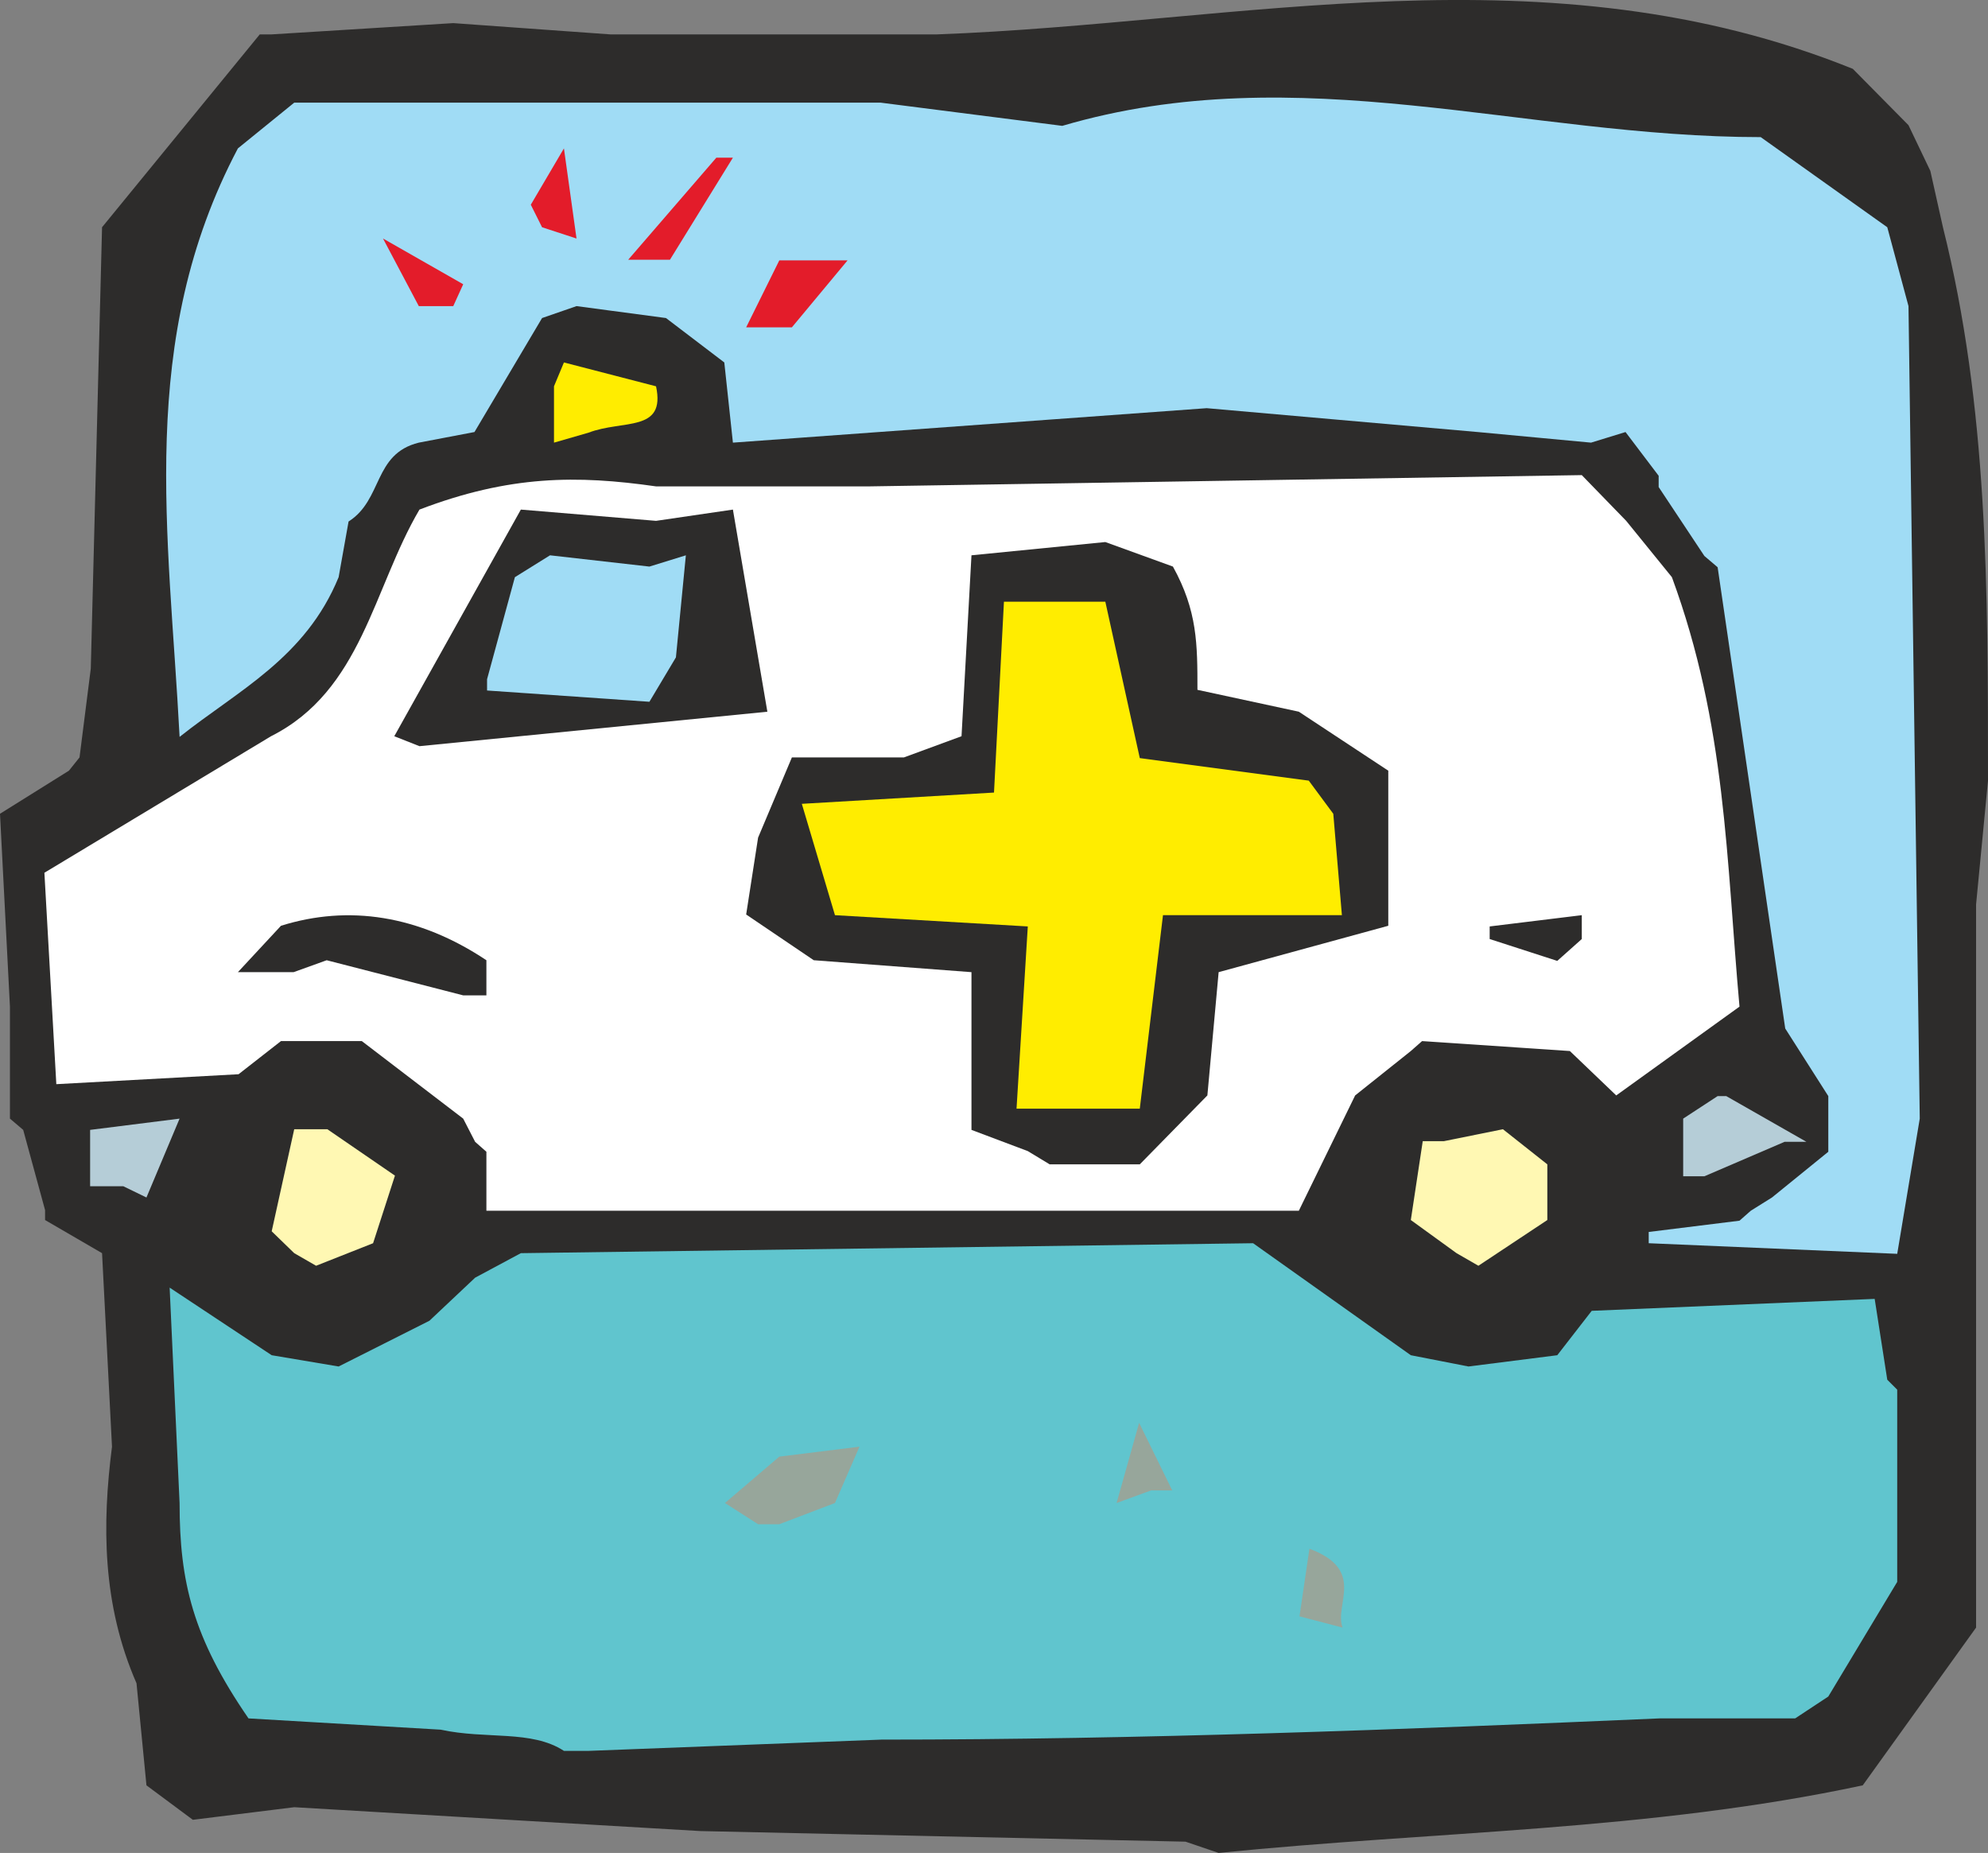 <svg xmlns="http://www.w3.org/2000/svg" width="288" height="268.407" viewBox="0 0 216 201.305"><rect x="0" y="0" width="216" height="201.305" fill="#808080" stroke="none"/><path d="m318.446 523.329-52.704-1.152-44.136-2.592-11.016 1.368-5.04-3.744-1.08-11.088c-3.744-8.568-3.744-17.28-2.664-25.704l-1.08-21.024-6.192-3.6v-1.08L192.158 446l-1.44-1.224v-12.168l-1.08-20.952 7.488-4.68 1.152-1.44 1.224-9.648 1.224-47.952 17.136-20.952h1.296l19.728-1.224 17.064 1.224h35.496c33.12-1.224 66.312-9.648 99.504 3.744l6.048 6.12 2.376 4.968 1.368 6.12c4.896 19.584 4.896 39.24 4.896 60.12l-1.296 13.464v78.553l-12.312 17.136c-23.184 4.968-46.584 4.968-69.984 7.344z" style="fill:#2d2c2b" transform="translate(-189.638 -323.248)"/><path d="M250.91 513.465c-3.528-2.304-8.424-1.224-13.392-2.304l-20.88-1.224c-6.048-8.784-7.488-14.832-7.488-23.4l-1.08-23.4 11.088 7.344 7.272 1.224 9.864-4.968 4.968-4.68 4.968-2.664 79.56-1.08 17.136 12.168 6.264 1.224 9.648-1.224 3.744-4.824 30.744-1.296 1.368 8.784 1.08 1.08v20.88l-7.488 12.456-3.6 2.376h-14.76c-28.08 1.224-56.448 2.304-84.528 2.304l-31.824 1.224z" style="fill:#60c5ce" transform="translate(-189.638 -323.248)"/><path d="m330.83 498.849 1.08-7.344c6.192 2.304 2.664 6.048 3.6 8.568zm-58.824-10.009-3.6-2.303 5.904-5.04 8.712-1.08-2.664 6.12-6.048 2.304zm38.952-2.303 2.448-8.712 3.6 7.344h-2.304z" style="fill:#97a69b" transform="translate(-189.638 -323.248)"/><path d="m221.606 459.393-2.448-2.376 2.448-11.088h3.6l7.344 5.04-2.376 7.344-6.192 2.448zm126.288 0-4.968-3.6 1.296-8.568h2.304l6.408-1.296 4.824 3.816v6.048l-7.488 4.968z" style="fill:#fff8b3" transform="translate(-189.638 -323.248)"/><path d="m368.774 457.089 9.864-1.224 1.224-1.08 2.304-1.44 6.12-4.968v-6.048l-4.68-7.344-7.344-50.112-1.44-1.224-4.968-7.488v-1.224l-3.6-4.752-3.744 1.152-12.312-1.152-29.448-2.592-51.48 3.744-.936-8.712-6.336-4.824-9.72-1.296-3.744 1.296-7.344 12.384-6.048 1.152c-4.968 1.224-3.888 6.192-7.632 8.568l-1.08 6.048c-3.6 8.784-10.944 12.312-17.28 17.352-1.152-22.176-4.68-43.056 6.336-63.936l6.12-4.968h63.72l19.728 2.52c25.704-7.56 50.184 1.224 75.888 1.224l13.752 9.792 2.304 8.568 1.224 88.272-2.448 14.688-27-1.152z" style="fill:#a0dcf5" transform="translate(-189.638 -323.248)"/><path d="M242.486 454.785v-6.408l-1.224-1.08-1.296-2.52-11.016-8.424h-8.784l-4.608 3.6-19.8 1.08-1.296-22.968 24.624-14.832c9.864-4.968 11.088-16.056 16.128-24.624 9.792-3.744 17.136-3.744 25.704-2.52h23.184l77.4-1.224 4.824 4.968 4.968 6.12c5.904 16.056 5.904 30.672 7.344 46.656l-13.392 9.648-5.04-4.824-16.056-1.08-1.224 1.08-6.048 4.824-6.12 12.528h-85.752z" style="fill:#fff" transform="translate(-189.638 -323.248)"/><path d="M203.03 452.12h-3.6V446l9.72-1.223-3.6 8.568zm169.488-1.08v-6.263l3.744-2.448h.936l8.712 4.968h-2.376l-8.712 3.744z" style="fill:#b5cdd7" transform="translate(-189.638 -323.248)"/><path d="M301.31 448.305 295.19 446v-17.136l-17.136-1.296-7.344-4.968 1.296-8.352 3.672-8.712h12.168l6.264-2.304 1.08-19.656 14.544-1.44 7.344 2.664c2.664 4.824 2.664 8.424 2.664 13.392l11.016 2.376 9.72 6.408v16.848l-18.432 5.04-1.224 13.392-7.344 7.488h-9.792z" style="fill:#2d2c2b" transform="translate(-189.638 -323.248)"/><path d="m300.086 443.697 1.224-19.8-20.952-1.224-3.6-12.096 20.88-1.224 1.08-20.736h11.016l3.744 16.992 18.36 2.448 2.664 3.6.936 11.016h-19.44l-2.52 21.024H302.39z" style="fill:#ffed00" transform="translate(-189.638 -323.248)"/><path d="m239.966 431.385-14.832-3.816-3.6 1.296h-6.048l4.68-5.04c7.344-2.304 14.976-1.152 22.32 3.744v3.816zm118.872-3.745-7.344-2.375v-1.368l10.008-1.224v2.592zm-126.36-24.407 13.752-24.624 14.688 1.224 8.352-1.224 3.744 21.96-37.8 3.744z" style="fill:#2d2c2b" transform="translate(-189.638 -323.248)"/><path d="m242.558 397.04 3.024-11.087 3.816-2.376 10.8 1.224 3.96-1.224-1.08 11.088-2.88 4.824-17.64-1.224z" style="fill:#a0dcf5" transform="translate(-189.638 -323.248)"/><path d="M249.83 371.337v-6.12l1.08-2.592 10.008 2.592c1.08 5.04-3.6 3.6-7.344 5.04z" style="fill:#ffed00" transform="translate(-189.638 -323.248)"/><path d="m270.71 358.809 3.6-7.272h7.416l-6.048 7.272h-1.368zm-35.568-2.304-3.888-7.344 8.712 4.968-1.08 2.376zm22.752-5.04 9.576-11.088h1.8l-6.84 11.088zm-9.36-3.528-1.224-2.448 3.6-6.12 1.368 9.792z" style="fill:#e31c2a" transform="translate(-189.638 -323.248)"/></svg>
